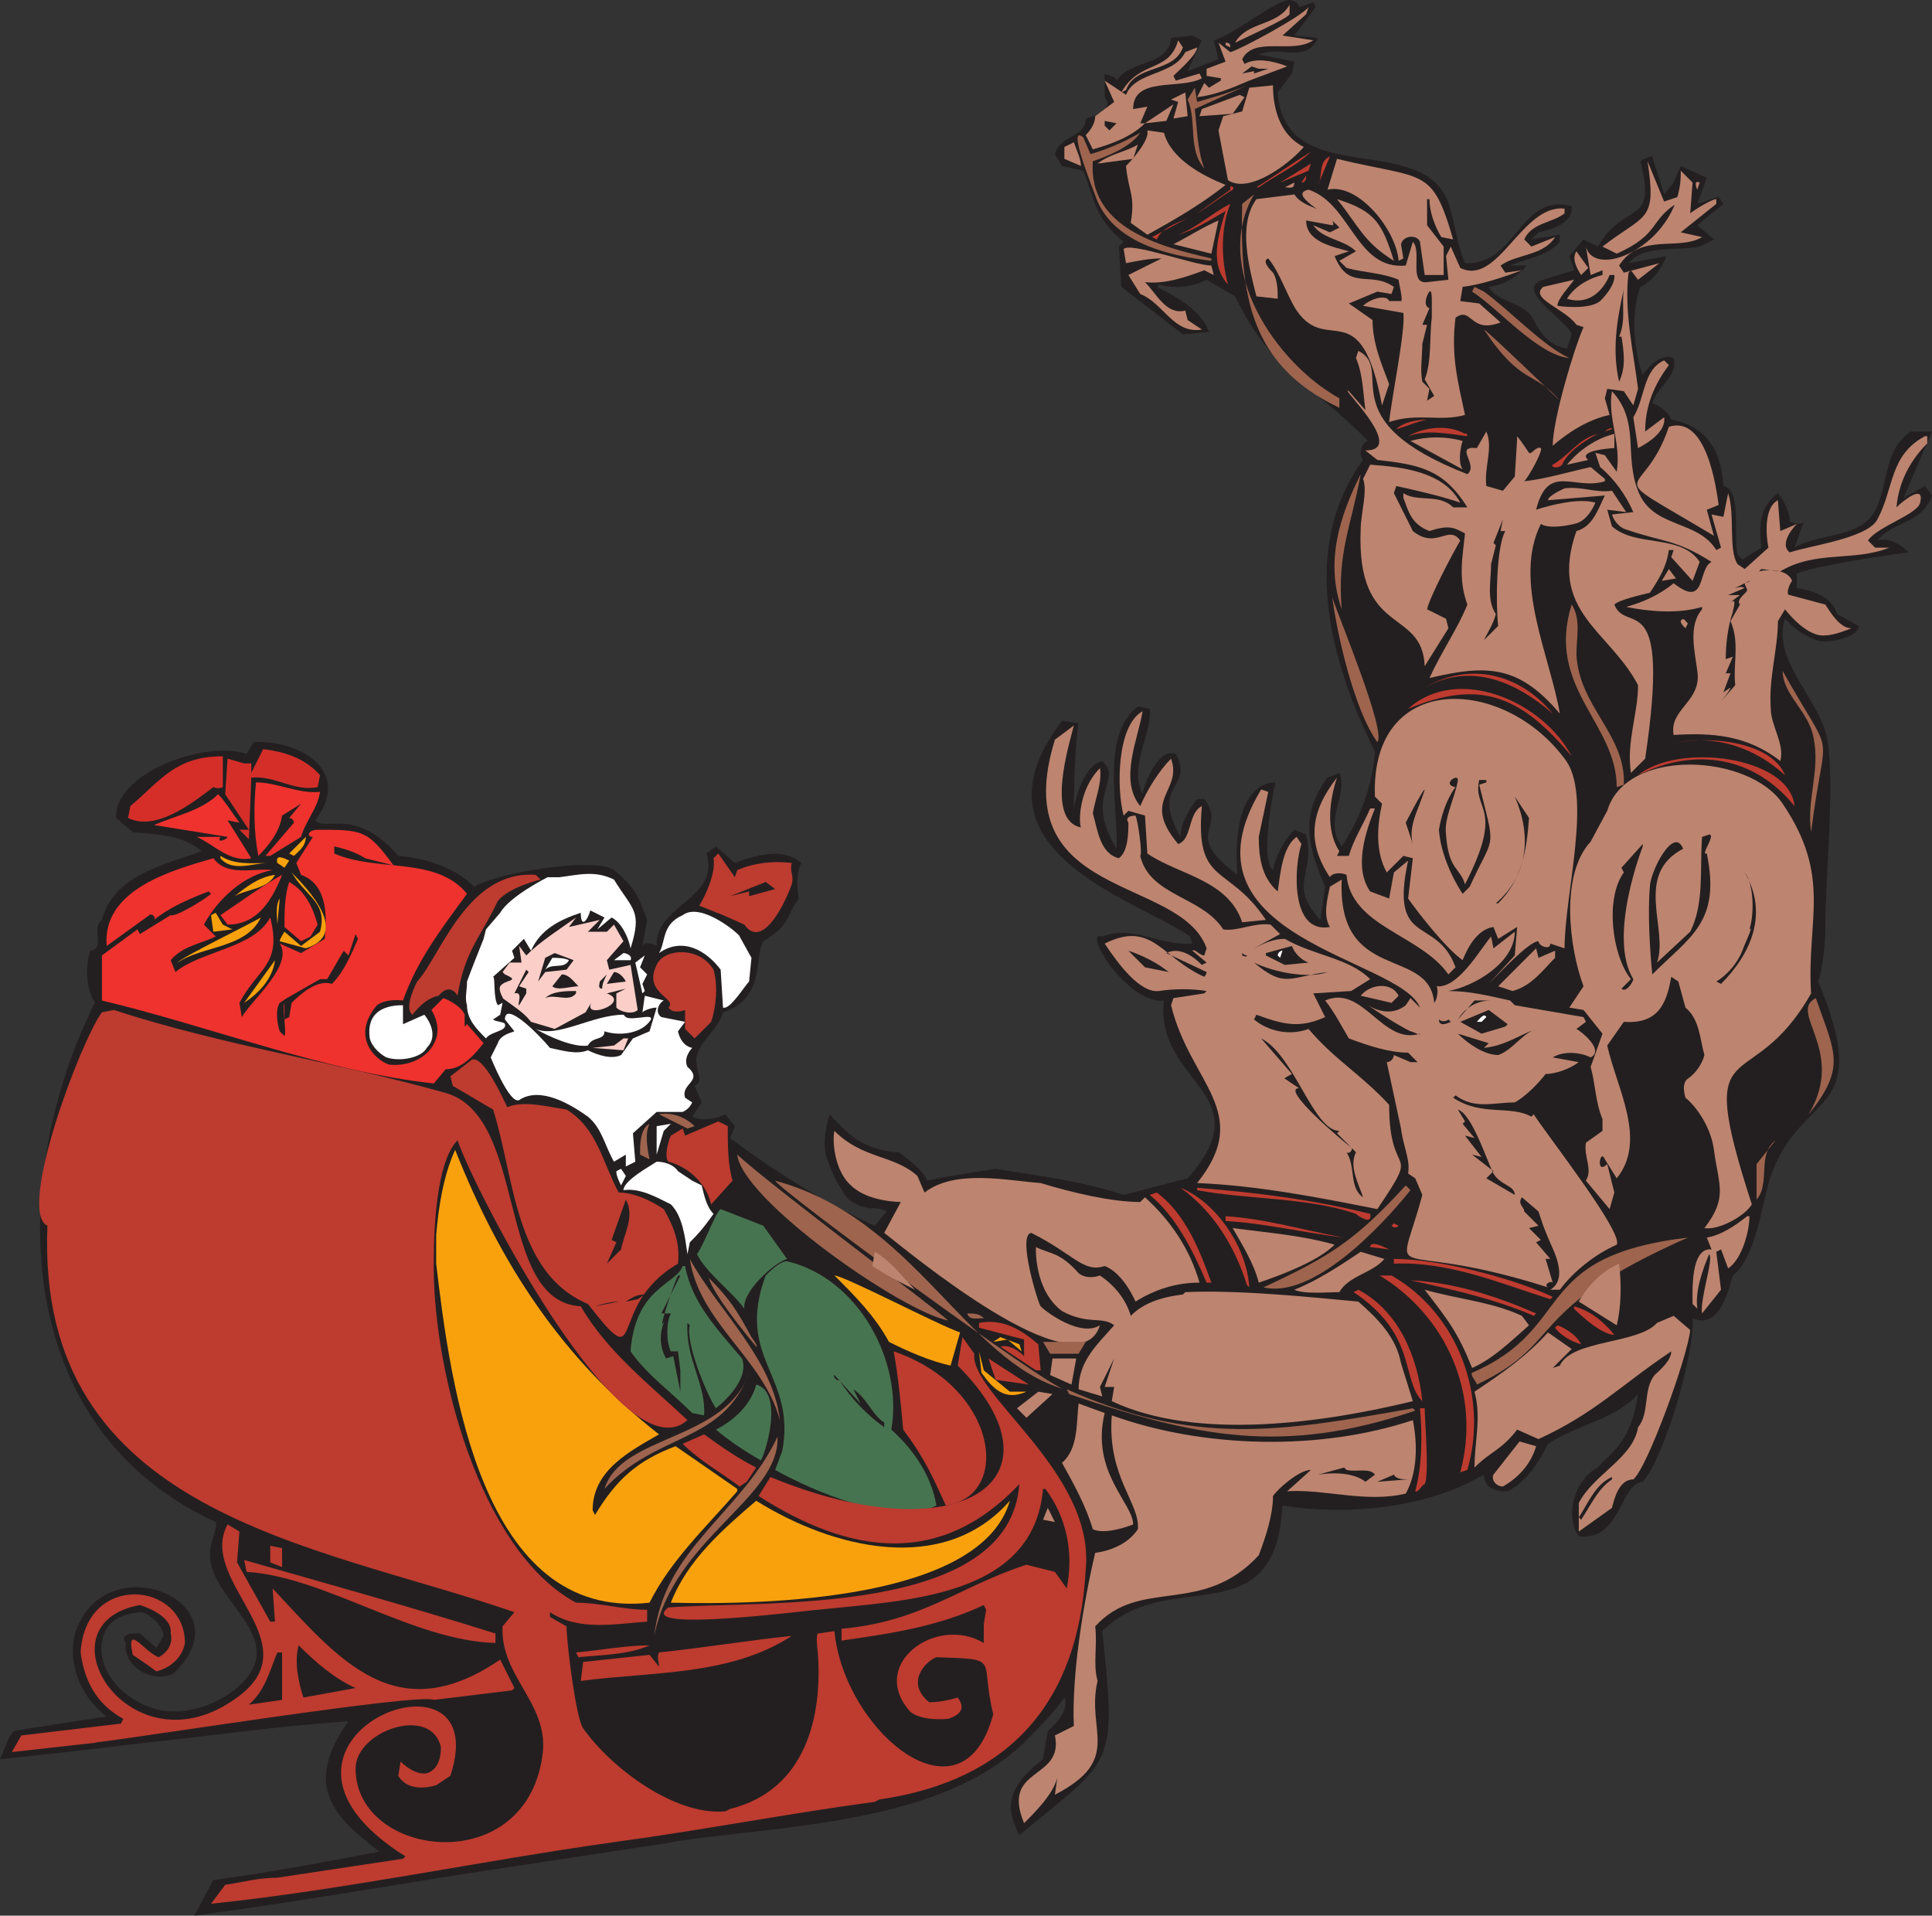 <svg xmlns="http://www.w3.org/2000/svg" width="611.25" height="606"><rect width="100%" height="100%" fill="#333333" stroke="none"/><path fill="#231f20" fill-rule="evenodd" d="M487.5 159c-.75.75 1.5.75 1.5.75 2.25-.75 4.5-2.25 3.75-4.5L487.5 159"/><path fill="#231f20" fill-rule="evenodd" d="m411 2.25 4.5-1.5.75 1.5-6.75 9 7.5.75c-3.75 8.25-12 2.25-18.75 5.25l11.25 2.25-.75 3.75-4.5 6C406.5 61.5 453 39.75 459 66.75c1.5 5.25 2.25 11.25 4.5 16.5 16.5.75 17.25-22.5 33.75-18 .75 5.25-6.75 7.5-10.5 8.25l-2.25 2.25 9-1.5v2.25c-3.75 4.5-10.5 5.25-15.75 7.5H483s-4.5 6-12 6.75c3 5.25 11.25 4.5 14.25 10.5 2.25 4.5 5.25 8.25 10.5 9l1.5-4.5c-1.5-4.5-18.75-14.25-9-17.25l9.75-3-1.5-4.5 4.5-5.25 4.5 2.25c9-15 18.75-6 13.5-27 2.25-1.5 3.75-1.5 3.75-1.5l3.75 12 3-3.75 2.25-5.25 8.25 3.75-3 8.25 6.75-2.25 1.5 2.25-8.25 6.75 5.25 4.5-4.5 2.25c-7.5 1.5-17.25-.75-22.5 5.25l12-2.25c-1.5 3.75-4.5 8.25-8.25 9.75-3 7.5-2.25 20.25.75 27.75 2.25-3 6-6.75 9.75-5.25 1.5 6-5.25 9-6.75 14.25 2.25.75 5.25 3 6 5.25 9 1.5 15.75 7.5 16.5 21 6 1.5 3 15 4.5 21.75l1.5 1.5 6-3.75c-.75-6.75-.75-12.75 5.25-17.25 0 0 3.75 4.5 3.75 9 3.75 1.5 4.5 0 4.5 0l-3 8.25c7.5-4.5 19.5-3 24.75-10.5 5.25-8.25 3-20.25 12-26.25h6.75l-9 21 6.75-3.75 2.25 3c-3 9-12.75 8.25-17.25 14.25 5.25-1.5 9.75 3.75 9.75 3.75s-28.5 3.75-35.25 6.75v4.5c5.25.75 11.25 3 12.75 8.25L588 198c.75 3-9 6-13.5 4.5-6-2.25-9.75-6.75-9.75-6.75-4.5 13.5 12 26.25 13.5 39 2.25 14.25-.75 42.75-.75 58.5 0 5.25-.75 12.75-2.25 17.25 18 43.5-5.25 33.75-15 61.5-3 9-4.5 25.5-12 31.5-1.5 5.25-4.5 17.25-12.75 13.5.75 11.25-9 44.25-15.75 51.75-7.5.75-6.75 18.75-20.25 17.25-4.5-6-1.5-18 6-21.75 3.75-4.5 10.5-7.5 12.75-23.25-7.5 8.25-19.5 9.75-28.5 15.75-3 6-6.75 12-12.75 15 0 0-7.5.75-7.5-5.25-28.5 16.5-63.75 9.75-63.75 9.75-2.25 42-36 18.75-57 39.75 4.5 43.5 3.75 39.75-26.25 64.5-3.75-7.5-5.25-14.25 7.5-24l1.5-9c3-2.25 6.75-6.75 5.25-10.5-3.75 5.25-8.25 9.75-12.75 14.25-27 26.25-78.75 26.25-111.75 31.5h.75l-69 10.5c-27.75 4.5-54.75 9-82.5 12.75l6-11.25 5.25-.75c15.75-2.25 31.5-5.25 47.25-8.25-13.5-10.5-24.75-20.25-9.75-41.25C88.5 546 67.5 549 46.5 551.25c0 0-30.75 3.75-46.5 5.25 1.5-3 2.25-6.75 4.5-9l29.25-4.5C25.5 537 21 525.75 24 516c9.75-27.75 54.75-9 30.75 13.5-6.75 3-15.75-2.25-15-9.75-2.25-3.75 4.5-3 4.5-3l5.25 4.5 2.25-3.75C51 512.25 45 510 45 510s-8.25 0-11.25 5.25c-5.25 9 2.25 21.75 15.75 25.5 9 2.25 20.25-1.5 27-8.25 15.75-15.75-13.5-27.75-9.75-43.5 0-.75 2.25-6.75 1.5-7.5C3 451.5 2.25 372.75 30 317.25c-3-5.25-3-11.25-1.5-16.5 5.25-.75 0-6.75 3.75-9.75 3.75-14.25 19.5-17.25 31.5-21.75-6-5.25-14.25-5.25-21.75-6l-5.25-4.5C36 244.5 65.25 234 78 238.5l2.25-3.75c14.25-.75 31.5 9 19.5 24.75 3 3.75 12.75-4.5 26.25 11.25 9 .75 18 3.75 24 9.75 9.75-5.25 30.75-6.75 30.75-6.75s10.5-.75 13.5 1.5c8.25 6.75 8.25 10.5 10.5 15.75l-1.5 8.25c.75-1.5 3-.75 4.5 0-.75-12.75 20.25-15 15.75-29.25l3-2.25 6 5.25c6-2.25 15-5.25 21 0-1.5 3-1.5 7.5-.75 11.25-3.75 4.5-2.25 8.25-11.25 13.5-3 5.25.75 18-12.75 22.5-1.5 6-9.75 10.5-8.25 16.5 0 3 2.25 5.25-.75 6.75l2.25 5.25-3 4.5c3 1.5 7.5.75 10.5-.75l3 3.75L231 360c12.75 9.75 30.75 21 45.75 27.75l3.75-4.5c-3.75-2.25-5.25.75-12-3.75-3-3.75-5.25-8.25-6.75-12.75-2.25-5.25.75-14.25.75-14.25s5.25 6 9 8.25c6 3.75 12.75 3.75 12.75 3.75 2.25 1.5 8.25 6 9 9C300 372 315 369.75 315 369.75c13.5 2.25 27 3.75 40.5 8.25l20.25-5.25c24-27-10.5-30-7.5-56.25C357 318 342 294 348.75 296.25c9.75-3.75 18 3 28.5 2.25l-.75-2.25c-17.25-12-72-27-40.5-68.25l5.25.75c-1.5 9-1.5 27-1.5 27s2.25-13.5 9-15c6.75 6-6 10.5 4.5 27.75.75-12.75-5.25-36 6.75-45l3.75.75c.75 8.25-6.75 18-2.25 27 0-1.5 4.5-15 10.5-12.75 6 11.25-8.25 9 1.5 26.25 0-3.75 2.25-8.25 5.25-12H381c7.5 9.75-7.5 10.5 10.5 24-2.25-30.75 12-29.25 12-29.25s-5.25 24-.75 27.75c.75-3.75 3-9 6.75-12.75l3.75 1.5c3 12.75-6 15.75 4.5 27l1.5-10.5C414 268.5 411 258 420 246l3.75-1.5c3 6.75-5.25 15 .75 23.25 6-9 9.75-19.5 10.5-30-14.25-28.5-24-64.5-3.75-92.25-1.5-1.5-.75-5.25 1.5-6-17.25-18-30-21-42-45.75l-9-5.25c-4.5 2.25-9.75 3-15 1.5l-.75.75c6 3 14.25 7.5 16.5 14.25l-8.25.75-19.5-15L354 78l1.5-1.5c-9-7.5-9-12.75-12.75-22.5L336 52.5l-2.25-3.75c1.5-6 9.75-5.25 9.75-11.25 3-.75 9-3 6-6.75v-7.5c.75.75 3.75.75 3.75 2.25 4.5-6.75 16.5-4.5 17.25-13.5l6.75-.75 3 1.5-4.5 9.75 9.75-3.75-1.5-6C390 11.25 403.5 0 408 0c.75 0 3 .75 3 2.25"/><path fill="#231f20" fill-rule="evenodd" d="M360.75 32.25h3.75l5.25-3.75c-3 0-6 2.25-9 3.75M381 39c-1.5 5.25.75 12 4.5 15.75-1.5-5.25-2.25-11.25-2.25-17.25L381 39m-11.25 1.5c1.5 3.75 3.75 9 7.5 10.5l-1.5-12-6 1.5m-22.5 14.25c1.5 4.5 4.5 11.25 9 14.25 0-3.75 0-9-.75-13.5l-8.25-.75m58.5 42H399c3.75 12 13.5 20.25 23.25 26.25l3.75-1.5 3.75 3.75c-.75-5.25-4.5-11.25-2.25-15.75l-9.75-3.75c-5.25.75-9.75-5.25-12-9m30 5.25c0 6 1.5 10.5 4.5 15l.75-13.5v-2.25l-5.25.75m30 .75h-3c0 5.25 0 10.5-.75 15.75 3 4.5 5.25 11.25 4.5 17.25 1.5-1.5 5.25-.75 6 .75 0 5.25.75 12 3 16.5l.75-.75c2.25-5.25-.75-12.75 3.75-18h3l1.5 6.75c3-.75 6.75-9 6.75-12-1.5-3-20.25-19.5-25.5-26.25m18.75 7.5c-1.5-3-6-9-9.75-5.25l7.5 10.5c3.75.75 9.75 2.25 12 6l.75-5.25-10.5-6m3.75 57.75v15c-.75 2.25-1.5 5.25-.75 7.5 0 3 1.5 6.75 2.25 9.75C493.5 213.75 504 246 502.5 259.5c18.75-18.75-16.5-39-7.5-72-2.25-5.25-1.5-11.25-.75-17.25l-6-2.25m-60.75 2.25c-3.75 17.25 2.25 42.75 12 57.75 3.75-4.5 6.75-9 9.75-14.25l-2.25-9c-16.5-15-13.5-15.75-19.5-34.5m32.25 12-5.25 10.5 2.25.75 5.25-2.25-2.25-9m63.75 15 4.5 12c-4.5 9.75-6.75 18-5.25 27.75l3.75-3.75c-.75-9.75 10.5-10.5 7.5-31.5l-4.5-5.25-6 .75"/><path fill="#231f20" fill-rule="evenodd" d="M501 199.5c0 12.75 4.5 24.75 12 34.5 6-22.5 3-16.5-12-34.5m62.25 19.5-1.5 3.75c2.25 6 4.5 14.25 4.5 21 2.25 2.25 3.75 6.75 4.5 10.5 2.25-12 3.75-27-7.5-35.25m-129 48-.75 8.25 3.75 6zm-69.75 6.75c2.25 6 18.75 12.75 24.75 17.25l1.5-.75C384 282 373.5 277.5 364.5 273.75m63 15c0 9.75 20.25 16.5 28.5 21V309c-8.25-8.25-18.75-13.5-28.5-20.25m67.5 13.5c-2.25 6-9 9.75-15 12.75l14.25 3 4.5-7.5-3.75-8.25M529.5 318c-2.25 8.25-12.75 4.5-17.25 10.5 0 16.5 14.25 32.25.75 47.25-1.5 4.5-.75 12 1.5 15.75l18.75-2.25c9-7.5 12.75-33.75-1.5-39l-1.5-9.75 6-4.5c.75-6.75-2.25-12.75-6.75-18m41.25 5.25c-16.5 15-28.5 15.75-16.5 41.25 17.25-14.25 25.5-18 16.5-41.25m-150 0-4.5 2.25c6 6.75 15.75 9.75 20.25 17.25l-.75-9-8.25-.75-6.75-9.75m79.5 16.5-10.5 3-3.75 6.75c6 5.25 9 12.75 13.5 18.75l1.5-9c6.75-3 .75-12 .75-17.25l-1.5-2.25m-265.5 34.5-3.75 6c7.5 3 10.5 3.75 12 6 2.25.75 3 3 7.5 9.75l8.25 2.25c-8.25-8.25-15.75-16.5-24-24M256.5 384c5.25 5.25 11.25 9 17.25 13.5l.75-2.25c-4.5-5.25-12-8.25-18-11.25M516 399.75c.75 6.75 0 13.5-1.5 20.25 6.75-.75 12-8.25 19.5-4.5-3-6.75-2.25-15.75 2.25-21.75-6 3-13.5 3.75-20.25 6m-187.5 48c.75 4.5 3 9 6 12 3.75-4.5 3-11.25 3.75-16.5l-9.75 4.5m1.5 36-4.5 9 10.5 3.75-1.5-11.25-4.5-1.5m-252.75 3-.75 3.75 6 1.5v-3l-5.25-2.25m14.25 6-.75.75C103.5 501 141 510 156 513.75l2.25-3c-23.25-5.25-45-10.5-66.75-18m-9 8.25c0 .75 0 2.25 1.5 3 0-.75-.75-3-1.5-3m243 .75-6.75 7.5c-2.25 9.75-.75 18.75 1.5 28.5 5.25-3.75 7.5-10.5 9.75-15.75l-4.5-.75-6-6 1.5-6 5.25-2.25 3 6 3-1.5-.75-6.75-6-3m-231.75 3c7.5 20.25 45.75 38.25 61.5 18-20.25-5.25-41.25-11.25-61.5-18m214.5 7.5c-12.75 3.75-27 7.5-41.25 10.5C275.25 567 316.5 558 311.25 537l-2.25-6.75-8.25-6-8.25 4.5 2.25 6 5.25-2.25 4.5 3.75-3 6.75c-24 5.25-19.5-32.25 7.5-24.75l-.75-6M168 517.5h3.75c0-3-3-.75-3.75 0m88.5 6c-24 6-48 7.5-72.75 11.25C186 585 275.25 576 256.5 523.5m-150 9.75-9-6 .75 7.5 8.25-.75v-.75m-19.5-1.5c-1.5.75-3.75 3-3 4.5l3-.75v-3.75m76.5 6c-6.75 0-14.25 1.5-21.75 2.25 14.25 14.25 0 38.25-18 23.25L123 561l3-6 9 3 2.25-2.25-.75-5.25c-7.5-6-11.25-5.25-18.75.75L115.5 558c1.5 39.75 64.5 17.25 54-8.25-.75-1.5-4.5-12-6-12M272.25 555l1.5 6.75L282 561c-3.75-1.5-6.75-3.75-9.75-6m-10.5.75c-2.25 3.75-5.25 7.5-8.25 10.5l9-1.5-.75-9"/><path fill="#231f20" fill-rule="evenodd" d="M185.25 559.5c.75 5.25 0 11.25 1.5 16.5l17.25-2.25c-6.75-4.5-12.75-9-18.75-14.25M174 572.25l-5.25 6.75 6-.75zM529.5 67.5c-1.5 3-4.5 5.25-7.5 5.25 2.25-1.5 4.5-4.5 7.5-5.25m-41.25 78c-1.5 1.5-3 3-3 4.5l3.75-1.5-.75-3"/><path fill="#bd846f" fill-rule="evenodd" d="M408 4.5c-.75 1.5-15.75 8.25-17.25 9 3.75-6.75 13.5-5.25 17.25-12v3"/><path fill="#9e644e" fill-rule="evenodd" d="m378 27.75-2.25 3.75c3 6.75 0 15.75 5.25 21.75-2.25-6-2.25-12.75-3-18.75l16.5-7.5c-5.25 2.25-10.5 3.75-15.75 5.25l-.75-4.5"/><path fill="#bd846f" fill-rule="evenodd" d="m390 36 3.75-5.25-1.5-.75-12 4.5-.75 2.25L390 36m15.75-24.75 7.5-6.75.75-2.25c-2.25 3-21.75 13.5-24.75 14.25l-3.75-3 2.25 6-6 2.25V24l4.5.75v.75l-3.75 2.25-1.5-1.5-2.25 4.5c6-.75 11.25-3 16.5-5.25l12-4.5c-3.75-1.5-9.75-3-13.5-.75l-.75-1.5c3.75-7.5 15.75-1.5 22.5-6l-9.75-1.5M374.25 15c-3 8.25-15 5.25-18 13.5l-1.5.75c6-10.5 15-6 18-16.5l1.5 2.25"/><path fill="#bd846f" fill-rule="evenodd" d="M378.75 15c0 2.25-6 7.5-7.5 9l.75 1.5 7.5-2.25.75 1.5C373.5 28.5 358.5 24 358.5 34.5l4.5-.75-2.25 5.25h1.5l9-6-2.25 5.25-6.75.75c-4.5 4.5-11.25 6.75-16.5 8.25l-2.25-4.5c1.5-1.5 3-3.75 3-6l6-4.5-3-6.75 6.75 4.5c3-7.5 15-6 18.75-13.5l3.75-1.5m10.5 0-1.5-.75v-.75c.75 0 1.5 0 1.5 1.5"/><path fill="#231f20" fill-rule="evenodd" d="M398.25 21.75h3l-4.5 1.5v-.75l-3.75.75 3-2.25 2.25.75"/><path fill="#bd846f" fill-rule="evenodd" d="M402.75 27c0 7.5 2.25 15.75 9.75 19.5-4.5 5.25-17.25 15-24 10.5l-3-15.75 1.5-4.5 6-1.5 2.25-7.5 7.5-.75M375 29.25l.75 7.5-4.5.75 1.5-5.25-2.25-.75 4.5-2.25"/><path fill="#231f20" fill-rule="evenodd" d="M353.25 39 351 41.25l-1.5-1.5v-1.5l3.75.75"/><path fill="#bd846f" fill-rule="evenodd" d="M368.25 42c2.25 8.25 12 13.5 19.5 16.5-7.5 6-16.5 11.25-24.75 15.75l-5.25-3.75c1.5-9-.75-9.75-1.5-18 2.25-2.25 7.5-8.25 6.75-11.25l5.25.75"/><path fill="#9e644e" fill-rule="evenodd" d="M345.75 51c4.5-1.5 12-4.5 15-9-5.25 3-10.5 5.25-15.75 6.75l-2.25-5.25c-5.25-4.5 2.25 14.25 4.5 20.25 6 13.5 23.25 17.25 36 18.75v-.75c-16.5-3.75-39-9.75-37.5-30.75"/><path fill="#bd846f" fill-rule="evenodd" d="m339.75 45-3 1.5v3.75L342 52.5c0-2.25-1.5-5.25-2.25-7.5m18.75 5.25-11.25 1.5c3.75-3 9-3.75 12.75-6l-1.5 4.5"/><path fill="#be3b2f" fill-rule="evenodd" d="M414.75 48c-4.5 4.5-11.25 7.5-16.5 11.25h-.75c6-3.75 11.25-7.5 17.25-11.25m6 1.5-3.75 9c1.5-2.25 0-7.5 3.75-9"/><path fill="#bd846f" fill-rule="evenodd" d="M459.75 75.75 456 75c-2.25-3.75-3.75-8.25-3.75-12h-.75v8.25l5.25 6.75v9h-6l-1.5-10.5c-.75-2.25-5.25-2.25-6 .75l.75 4.5-1.5.75c-.75-9.75-12.75-24.75-22.5-22.5l3-9.75c27.75 6.75 30 2.25 36.75 25.5m66.75-12 4.5-1.5-.75 2.25C522 69.75 525 74.25 511.5 80.25L507 78c13.5-10.5 17.25-7.5 14.25-27l5.25 12.75"/><path fill="#be3b2f" fill-rule="evenodd" d="m414 54-9 3.75 9.75-6zm0 0"/><path fill="#bd846f" fill-rule="evenodd" d="m535.5 57.75-.75 9.75c.75-.75 6.75-4.5 8.25-4.5v1.5l-11.25 9 6.75 1.5c-7.5 4.5-19.5-1.5-26.25 9l1.5 2.25 11.25-3-6.75 5.25-2.25-3-.75.75c-1.5 12 1.5 24.75 3 36.75l-1.5 5.25-3-4.5-5.25-.75-.75 3 1.5 5.25c-6.75 1.5-12.75 5.25-18 9.75 0-8.25 6.75-30.75 9.75-37.5l-2.25-.75c-3.75-5.25-15-8.25-10.5-12L498 88.5c-1.5 2.25-5.25 6-5.25 8.25 0 0 9.75 1.5 13.5-1.5 5.25-5.25 4.5-8.25 4.5-8.25h-1.5s-3.75 10.5-13.5 7.5C499.5 88.5 507 87 507 87v-1.5l-3.75 1.5-1.5-9c3 11.25 30.75-1.5 30-24l3.75 3.75"/><path fill="#be3b2f" fill-rule="evenodd" d="m411.75 57.75 1.5-2.25c0 .75 0 2.25-1.5 2.25"/><path fill="#bd846f" fill-rule="evenodd" d="m406.5 59.25 3-1.5c0 2.25-1.5 1.5-3 1.5m131.25-1.5L537 60c-.75-1.5-.75-3 .75-2.25"/><path fill="#be3b2f" fill-rule="evenodd" d="M390 60c-3.75 2.25-7.5 5.25-11.25 7.5l10.5-7.5v-.75c0-.75 1.5 0 .75.75"/><path fill="#bd846f" fill-rule="evenodd" d="m444.75 84 2.25-7.5c3 3-1.5 13.5 4.5 12.75l6.75-.75-.75-7.5 1.5-3 3 6.75c12 6 19.5-20.25 33-18.75v1.5c-3.75 3-10.5 3-12.75 8.25L484.5 78l7.5-3c-3.75 6-12 5.25-17.25 9l1.5 2.25 5.25-.75c-6 2.25-12.75 4.5-18.75 5.25l-.75 4.5 6 .75 6.75 6c-9.75 3.75-9-5.25-14.25-1.5-1.5 12 .75 20.25 3 30.75-7.5 2.25-15-.75-24 2.25.75-7.5 5.25-29.25 4.5-34.5l-12.75-2.25c2.25-2.25 7.5-3.75 8.25-1.5h3.75c.75 0-.75-6-.75-6.75-5.25-2.25-11.25-2.25-16.5-3.75l-2.25-2.25 5.25-3c-3.75-3.75-10.5-3.75-13.5-8.25l5.25 2.25 3-1.5c-3.75-4.5-16.5-10.5-9.75-12 13.5 4.5 15 25.5 30.75 24"/><path fill="#9e644e" fill-rule="evenodd" d="M396.75 61.5c-13.5 23.25 6.75 53.25 27 64.5v3c-28.5-13.5-31.5-36-30.75-64.5l3.75-3"/><path fill="#bd846f" fill-rule="evenodd" d="M409.5 61.5c3 4.5 9 3.75 12 8.25 0 0 .75 1.5 0 1.5l-8.25-1.5c0 6.75 8.25 8.25 13.5 9.75l-4.5 1.5c4.5 11.25 11.25 4.5 18.75 9.75l-.75 2.25-4.5-.75-9 3.75 7.5 5.25c0 7.5 3 14.25 5.25 20.25l-2.25 6.75c-6.75-36-17.25-15.75-27-30-3-4.5-5.25-12-9-16.5-2.25.75.75 3.75 1.5 4.5 1.5 2.25 1.5 6 1.5 8.25l-6.75-.75c-2.25-9-6-22.5 0-30.75l12-1.5m31.5 21c-9.75-6-11.25-11.25-18-19.5 12 3.75 14.25 7.5 18 19.5"/><path fill="#be3b2f" fill-rule="evenodd" d="M389.25 64.5c-3 7.5-3 17.25-.75 25.5-6-6.75-3-15.75-.75-23.25-5.25 3-9.75 6-15 7.5 6-2.25 10.5-6.75 16.5-9.75M366 75.75l-1.5-.75 11.25-6c-3 1.5-8.25 3-9.75 6.75"/><path fill="#bd846f" fill-rule="evenodd" d="m383.25 80.25-12-3c4.5-2.25 9-5.25 14.25-7.5l-2.25 10.5m0 3.75.75 3-3-1.5c-6 2.25-12.75 4.5-18.75 3.75C366 93 369 99.75 375 98.25l.75 3 4.5 3c-9 1.5-12-8.25-19.5-11.25L357 87l10.5-5.25c-3.75 0-7.5.75-11.25 1.5l-.75-4.5C357.75 76.5 378 84 383.25 84m119.25.75L500.25 87c-1.5-2.25-3-5.25-1.5-7.5l3.75 5.25"/><path fill="#9e644e" fill-rule="evenodd" d="M496.5 113.25c-9.75-.75-22.5-15.75-30.75-21l.75-1.5 3 1.5c8.25 6 18.75 17.25 27 21"/><path fill="#231f20" fill-rule="evenodd" d="M512.25 106.5h.75c.75 4.5 1.5 9.75-.75 14.25-2.25-9.75-.75-19.5 1.5-29.25-.75 5.25.75 9.75-1.5 15m-61.5 13.5 3 5.25-2.25 1.5.75-3.75-2.25-2.25c-.75-3.75 0-8.25 0-12l1.5-6H450l2.25-5.25c-2.25-.75-.75-4.5 0-5.25s.75 2.25.75 2.25v6c-.75 5.25 0 14.25-2.25 19.5"/><path fill="#9e644e" fill-rule="evenodd" d="M493.5 126.75c-8.25-9.75-12-4.5-24-22.5 1.5.75 24 22.5 24 22.5"/><path fill="#bd846f" fill-rule="evenodd" d="M464.25 150c3.75-3-4.5-9 3-8.25l3-5.25c2.25 5.25-.75 11.25 0 17.25l5.25 1.5 3.75-4.5.75-12c-.75-2.25 2.25 2.25 3.75 4.5.75.75 2.25-2.25 3.75-1.5.75.75-3.75 9-5.25 10.5 6.75-.75 14.25-3 21-4.5l4.5 3.75v.75c-9.75 3-18-6-21.75 9 4.5-1.5 13.5-3.75 18.75-2.25 0 0-2.25 6-6.75 6.75-3 .75-8.25 1.5-10.5 0-9 18 3 42 6 60-12.75-15-22.5-15.75-41.25-11.25 3.75-8.25 9-15.75 12-23.25-3-8.25-1.5-15-.75-22.5-3-1.5-4.5-3-11.25-.75-6-2.25-6.75-6.75-8.25-10.5V156c4.5 3 11.25 0 15.75 4.5h4.5c-7.5-12-15-13.5-28.5-15l-3.75-3c13.5 0-9-21-5.25-18.75l5.25 6c-.75-5.25-.75-11.25-3-16.5l.75-2.25c12 6-9.75 21.75 34.5 39M528 115.5c-4.5 6-7.5 12.75-7.5 21l6-4.5c.75 4.5-5.25 8.25-8.25 9.75l-1.5-9.75c3.75-6 3-15 9.75-18l1.5 1.5"/><path fill="#bd846f" fill-rule="evenodd" d="m543 174 1.5-.75-3-10.5 3.75.75 1.5-7.5c2.25 6.75 0 18 3 22.5L552 180l7.5-6.75c-.75-3.75-1.5-12.75 3-15l.75 9.75 5.25-2.25c-2.25 2.25-5.25 6.75-2.25 9 6.75-2.25 24.75-4.5 27.75-10.5 5.25-9.75 3.75-20.25 15-26.25h.75v2.25c-5.25 5.25-9 12-9.75 20.25 2.25-2.25 9-7.5 7.5-1.5-.75 3.75-13.5 7.5-16.5 12l2.25 2.25h4.5c-11.25 4.5-23.25.75-34.5 7.5l-6-.75-.75.75c3-.75 9-.75 10.5 3-.75.75-2.25 4.5-.75 4.5l11.25 3c1.5 2.25 4.5 7.5 8.25 7.5 0 0-5.25 2.25-8.25 2.25-6 .75-12.75-8.25-12.75-8.25l-2.25 3.75c0 9-3 18-2.25 27.75 0 5.25 4.5 11.25 3 16.5-10.5-8.25-21.75-9-33.75-8.25-1.5-8.25 9-10.5 7.5-20.25-.75-6-3-14.25 1.5-19.5V192c-7.5 2.25-16.5 1.5-24 0 5.25-1.5 10.5-3.75 15-7.5 10.5 8.25 7.5-4.5 12-6.75-12-7.5-15-6-27.75-10.5-3-1.5-3.75-4.5-3.75-4.5l6.75-.75c-2.25-5.25-6-10.5-10.5-14.25l-1.5-4.5 3 .75 3.75 5.25c1.5-9-3-17.25-1.5-25.5 9 9.75 3.75 20.25 8.25 31.5 4.5 12 18.75 9 24.75 18.75"/><path fill="#be3b2f" fill-rule="evenodd" d="M451.5 132.75c-3.75.75-6.75 2.25-9.75 3 2.25-2.25 6.75-3 9.75-3"/><path fill="#bd846f" fill-rule="evenodd" d="m543.75 159.75-3.75 1.5 2.25 8.25c-37.5-22.5-22.5-9.75-14.25-34.5 12-3.75 15 19.5 15.75 24.75"/><path fill="#be3b2f" fill-rule="evenodd" d="M463.5 137.25c.75-.75.75 1.5.75.75-6-.75-12.75-2.25-18.75 0 5.25-3 12.75-3.75 18-.75m44.25-.75c.75-.75 2.25-1.5 2.25-.75l-2.25.75m-10.5 2.25 3.75-2.25-3.75 2.25m-3 8.25c-1.5 1.5-3.75.75-3 0 5.25-3 8.25-8.25 14.25-9.75-4.5 2.25-9.75 6-11.25 9.75"/><path fill="#bd846f" fill-rule="evenodd" d="M510.75 141.75c-.75 0-12 .75-8.25 3.75l-6.75 1.5c3.75-4.5 9-8.25 15-9.75v4.5m-48-2.25c-.75 2.25-1.5 6.75 0 9l-16.5-9c5.25-1.5 11.25-1.5 16.5 0M462 159c-6.75-2.25-13.5-3.75-20.25-5.25L441 156l6 12c7.5 6 11.25-2.25 15 3-2.25 3.75-9.75 18-10.5 21.75l6 3 .75 3-7.5 12c-.75-18.75-21.75-9-20.25-43.5 0-4.5 2.25-12 .75-15.75l2.25-4.5c10.5.75 23.25 2.25 28.5 12"/><path fill="#9e644e" fill-rule="evenodd" d="M424.5 192.75c-5.25-15-.75-29.25 6-42.75-3 16.5-7.5 24.75-6 42.75"/><path fill="#bd846f" fill-rule="evenodd" d="m510 155.25 4.5 6.75-6-.75 1.5 5.25c7.5 6.75 21.75 2.25 27.75 11.25l-2.25 6-6.75-7.5.75-2.25H528c-.75 5.25-3 9-6 13.5-3 .75-9.75 2.25-11.25 3.75 3.75 9.75 18-6.75 9.75 48.75l-4.5 4.5c-1.5-9.75 2.25-18.75 2.25-27.75-9-17.25-28.5-23.25-19.5-48.75 5.25-1.5 6.75-6.75 9-11.25l-18 1.5c0-1.5 5.25-3.75 5.25-3.75 5.25-.75 9.75 1.5 15 .75"/><path fill="#231f20" fill-rule="evenodd" d="M476.25 168c-3 5.25-3 24-2.25 30l-4.5 4.5c1.5-3 3-5.25 3.75-8.25-3-4.5-1.5-10.5-1.5-15.75l1.5-6-.75-.75 3-7.5-.75 3.75h1.5"/><path fill="#bd846f" fill-rule="evenodd" d="m530.25 183-4.5.75L528 180Zm0 0"/><path fill="#231f20" fill-rule="evenodd" d="m550.5 191.25-3 5.25c3 6.75.75 13.5 1.5 20.25l-5.25 6c.75-.75 3.75-4.5 3.75-5.25l-2.25 1.5 2.25-6H546l2.25-5.25-2.25.75c0-5.25.75-10.5 2.25-15 0-.75 1.5-4.5-.75-3l3-2.25h-3.75L552 186c-1.5-.75-2.25 0-3 0l4.5-2.25c.75 0-1.5.75-1.5.75 0 .75.75 1.5.75 2.25s-3.75 3-2.25 4.5"/><path fill="#9e644e" fill-rule="evenodd" d="M435.75 234.75c-7.5-10.5-12.75-34.5-14.25-45.75 2.25 6.75 17.25 42.75 14.25 45.75m78 13.5-2.25.75c0-20.25-22.5-31.5-14.25-57.75 3 4.5 1.5 10.5 1.5 15.75.75 16.5 15.75 25.5 15 41.25"/><path fill="#bd846f" fill-rule="evenodd" d="m534 197.25-.75 1.5c-.75-.75-1.5-1.5-1.5-2.25.75-1.5 1.5 0 2.25.75"/><path fill="#9e644e" fill-rule="evenodd" d="M573 263.25c-1.5-10.5 3-19.5.75-30-1.5-8.25-9.75-13.5-9.75-21 17.25 30.75 13.5 15 9 51"/><path fill="#be3b2f" fill-rule="evenodd" d="M491.25 225.75c-11.25-9.75-25.5-16.5-40.5-8.25 14.25-8.25 30-4.5 40.5 8.25"/><path fill="#be3b2f" fill-rule="evenodd" d="M497.25 239.25c-15.75-18.75-28.5-24.75-51.75-15 15.75-14.25 42.75-2.25 51.75 15"/><path fill="#bd846f" fill-rule="evenodd" d="m495 300-4.5-1.5c0 2.25-3.75.75-3.75-.75-3 0-12.75 10.5-15.75 13.5l8.25-9 .75-9-6 3.75-1.5-3.75c-5.25.75-8.25 6.75-9.75 10.5-5.25-3.75-13.5-14.25-17.25-19.5l1.5-12.75-3-.75-5.25 5.25c-3.75-6.75-3-15-1.5-21.75L435 252c-1.5-39.75 40.5-38.25 60-12 9 11.25 0 42.75 0 60m-134.25-45c2.25-5.25 6-11.25 9.75-15 3.75 10.5-9.75 12.75 2.25 27 4.5-1.5 3-9.75 7.5-12-2.25 25.5 8.25 18 20.25 36l-7.5.75c-4.5-13.5-20.25-15-30-21.75l-.75-12-5.25-1.5-1.5 1.5c-2.25-8.25-2.25-28.5 6-33-1.5 9-7.5 21.75-.75 30"/><path fill="#bd846f" fill-rule="evenodd" d="M342 261.75c-.75-1.5-.75-12 6-18.75.75 4.5-1.5 9.75-2.25 14.25 1.5 5.25 2.25 12.75 8.25 14.25 3-2.25 3-8.25 3-11.25-1.5-2.25 2.25-2.25 2.25-2.25.75 1.5 2.25 12 1.5 12.75 3 12.75 19.5 12.75 26.25 23.25 4.5.75 9.75-2.25 15-1.5l3 3-8.25 4.5c3-1.5 6-3 9.75-3 9 5.25 20.25 6 27 12.75l-6 3.75-12 .75 3.75 7.5c-8.25 3.75-13.5 2.25-21.75-.75l-.75 1.5c4.5 3.75 11.25 5.25 17.25 3 8.25 9.75 16.5 14.25 25.5 24 0 24.75 10.5 12-3.75 33-18.75-3.75-38.25-7.5-57-8.25 18-22.5-2.25-31.5-8.25-56.25l.75-2.25 9.75-1.5.75-.75c-4.5-.75-10.5-.75-15 0-6 .75-12.75-8.25-17.25-15 15-7.5 18 4.5 31.5 10.5 0 0 .75-.75.75-1.5l-12.75-6c4.5-2.25 9 1.5 11.25 3.75l1.5-.75-4.5-3.75c.75-.75 2.25 1.5 3.75 1.5l.75-2.25c-8.25-23.25-63.75-15-48-66l6-4.5c-1.5 6-9 30 2.25 32.25"/><path fill="#be3b2f" fill-rule="evenodd" d="M564.75 245.25c-9.75-9-23.25-13.5-36.75-9.75 10.5-3 32.25-1.5 36.75 9.75"/><path fill="#d52e29" fill-rule="evenodd" d="m101.25 245.25-.75 3.75c-7.5 1.5-13.5-3.75-21-3l-.75 19.5-3-3h3l-7.5-11.25L72 240l5.25 1.5h2.25v3l3.75-7.5c6.75.75 13.5 3 18 8.25"/><path fill="#be3b2f" fill-rule="evenodd" d="M567.75 255c-12.75-15.75-31.5-18.75-49.5-9.75 12.75-10.5 48-6 49.5 9.75"/><path fill="#d52e29" fill-rule="evenodd" d="M70.5 239.25V249s-1.5.75-3 0c-6 4.5-18 14.25-27 9.75l.75-3.75c9.75-8.25 14.25-15.75 29.25-15.75"/><path fill="#bd846f" fill-rule="evenodd" d="M573 314.25c-19.5 34.5-37.5 9-18.75 66.75-2.25 3.75-10.5 8.25-15 7.5 7.5-9.75 4.5-13.5 3-24.75-.75-6-4.5-12.75-9-16.5 0 0-1.5-4.5.75-6s4.5-4.5 5.25-7.5c-1.5-5.25-1.5-11.25-6-15L531 310.5l-2.25-1.5c-1.5 9-4.5 15-15 14.25l-5.25 7.5c3 13.5 12.75 30 3 42l-3.75-6c-1.5-3.75-3 5.25.75 1.5l2.25 9-1.5 5.25-7.5-9c2.25-3.75-.75-7.5 0-12l5.25-3.75V354c-2.25-5.25-2.25-11.25-3.75-16.5L507 327l-6-7.5-4.5-.75L501 312c-4.5-12-7.5-35.25 2.25-45.75l5.25-9.75c6-20.25 45-18 55.5-2.25 15.75 23.25 7.5 36.75 9 60"/><path fill="#231f20" fill-rule="evenodd" d="M461.25 246.75c-.75 5.25-4.5 12-3.75 17.25.75 11.25 4.5 10.5 6 15.75 12.75-24.75 2.25-23.25 4.5-33h2.25v.75l-2.25.75.75 3c4.5 18 3.75 12.75-3.75 29.25l-2.25 2.25s-6.75-9.75-7.5-20.25c1.5-9 5.25-13.5 5.25-13.5-4.5-.75.75-4.5.75-2.25"/><path fill="#bd846f" fill-rule="evenodd" d="M423 246c-2.25 6.75-3.75 16.5.75 23.25l-.75 1.5h3.75c1.5-5.25 4.5-9.75 6.75-15h1.5c-3 7.5-6.75 18.75-1.5 26.25l6 2.25L441 276l4.5-3.75c-6 27.75 9 17.25 15 33.75l-2.25 2.25c-9-12.75-30.75-15-32.25-31.5-1.5-.75-4.5-.75-5.25.75-7.5-11.25-6-21 2.25-31.5"/><path fill="#ef322e" fill-rule="evenodd" d="M101.25 250.5c-.75 5.25-4.5 9-6 14.25l-9.75 6H84l9-10.5c0-.75-.75-1.5-1.5-1.5l3.75-4.5-6 3.75c-.75 5.25-4.5 9.75-7.5 12.75-1.5-7.5-1.5-15.75-.75-23.25 6.75 0 13.5 3.75 20.25 3"/><path fill="#231f20" fill-rule="evenodd" d="m447 267-2.25-6.75c.75-1.5 8.25-15.75 5.25-8.25-1.5 4.5-4.5 9.75-3 15"/><path fill="#bd846f" fill-rule="evenodd" d="m485.25 352.5-.75.75c-6.75-3.75-15.75 0-24.75-6l.75-.75c6 4.5 12 2.25 18.75 2.25 5.25-3 9.75-9 9.75-9 3 0 7.5-1.5 10.5-3.75l-8.25-1.5c3.75-2.25 9-1.5 12 0 4.5-2.25-3-8.25-4.5-9l3-2.25-.75-1.5-21.75-3.75-1.5-1.5c-6.75-1.5-12.75-3-19.5-3 8.25-1.5 21-9 21-18.75L472.5 300l-.75-3.75c-3.75 4.5-10.5 16.5-17.25 15.75.75 1.5 0 4.5-.75 5.25-1.5-18-30.75-6-29.25-39l-3.75 2.25c-.75 3.75-2.25 9 0 12.75-12.75 2.25-11.25-19.5-9-26.25l-1.5-2.25c-4.5 3-5.25 12-6 17.25-5.25-4.5-6-11.25-6-17.25l3-14.25-2.25-.75c-28.5 47.25 44.25 53.25 50.25 69l-3-3-1.5 2.25c-3.75 3-8.25 2.25-12 0 4.5 3 9 6 13.5 8.25.75 0 3 1.5 3 .75-12 3.75-18-15.75-30-10.5 3 3.75 5.25 8.25 7.5 12 6 2.25 12.75 4.5 18.75 4.5l3 3h-2.25l-5.25-2.25c0 .75-.75 2.25-2.25 2.25l4.5 21c.75 6 3 9.75 2.25 14.25l2.25 1.5L450 378c-8.25 30.75-12 12.75 39.75 29.25-1.5-.75.75-2.25 1.5-1.5l-2.25-7.5h1.5L486 393l1.5-.75-3.75-3.75 3-.75-4.5-4.5c0-1.5-2.25-2.25-.75-4.5l5.25 4.5 1.5 4.5 1.5 3.75c1.5 3.75 6.75 12.75.75 16.5h3c4.5-6 11.25-11.25 18-14.25 2.25-3.75-22.5-35.25-26.25-41.25"/><path fill="#be3b2f" fill-rule="evenodd" d="m490.5 411 .75-.75c-12.75-6-36-12-50.25-12v1.5c17.25-.75 33 6 49.5 11.25"/><path fill="#ef322e" fill-rule="evenodd" d="M75.75 260.25 72 259.5l7.5 12c-6.75 1.5-12-4.5-17.25-6.75h7.5c-1.5 2.25 2.25.75 2.25 0L48.75 261c6.75-3 15-4.5 20.25-9.75 2.25 2.25 4.5 6 6.75 9"/><path fill="#231f20" fill-rule="evenodd" d="M483.75 258.75c-.75 10.5-2.25 19.5-9.75 27h-.75c10.5-9 11.25-21.75 6-33.75l4.5 6.75"/><path fill="#ef322e" fill-rule="evenodd" d="m147.75 324-.75.75V321c-.75-2.25-4.5-4.5-6.75-5.25l-3.75 3.75s3 4.5 1.5 9c-2.25 6.75-9.75 9-15 8.25-4.5-1.5-12-9-3.75-18.75 3-2.25 8.25-1.5 8.25-1.5 4.5-12.75 12-22.5 20.25-33.75-9.75-12-28.5-6.75-42-12.75v-2.25c6.75 1.5 9.75 3.75 9.75 3.75l9 2.25c-8.25-11.25-9.75-11.25-24-11.25-3 0-3.75 2.25-1.5 2.25L93.75 273l1.5 3.75c8.25 3 8.25 12.75 7.5 20.25l-7.5 4.5-6.75-3c4.5 6.75-9 18-12 23.25l-.75-4.5c6-11.25 13.5-12 9.75-27-5.25 9.75-21.75 10.5-30 17.25l-1.5-3.75c3.75-4.5 9.75-5.25 14.25-7.5l-3.75-3.75c4.5-8.25 12.75-15.75 21.75-17.25-6-.75-14.25 2.25-18.75-3.75-12.75 3.75-35.25 9.75-33.75 27.75l13.5-9.75c.75-.75 2.25.75 1.5 1.5 4.5-3.75 11.25-6.75 17.25-9l.75.75c-1.5 1.5-11.25 7.5-12.75 6.75l-9.75 6-.75-1.5-11.25 8.25v14.25c34.5 8.25 70.5 22.5 105 26.25l3.75-4.5c5.25 0 9-4.5 12-8.25l-5.25-6"/><path fill="#f9a10d" fill-rule="evenodd" d="m92.25 276 1.5 2.25c4.5 6 9.75 8.25 7.5 16.5l-6 4.5-5.25-4.5s-1.5 2.25-1.5 3l8.25 2.25c14.25-4.5.75-18.75-4.5-24"/><path fill="#231f20" fill-rule="evenodd" d="M540 270c4.5 21.75-5.25 26.25-17.25 38.25-.75-7.5-1.5-19.5-.75-27.75 0-4.5 7.5-19.5 10.5-12-15.75 8.25-4.5 25.5-8.25 36l10.5-9.75c4.5-9 3-19.5 3.75-30l2.25-.75c2.25 0-3 6.75-.75 6"/><path fill="#f9a10d" fill-rule="evenodd" d="M96.75 264.75c0 3-2.25 4.5-3.75 6l-1.5-.75 5.25-5.25"/><path fill="#231f20" fill-rule="evenodd" d="M519.75 267.75s-11.25 28.5-3 42c0 .75-2.25 4.5-3.75 3l3-3c-6-7.5-8.25-25.5-2.25-33.75l-.75-1.5 6.75-7.5v.75"/><path fill="#be3b2f" fill-rule="evenodd" d="m232.5 277.5.75-2.25c5.25-2.25 11.25-3 17.25-2.25-.75 3 .75 3.75 0 6.75-3 8.25-9.75 20.25-15 12.75l-6.75-3-7.5-3c2.25-3.75 5.25-10.5 4.5-15l1.5-1.5 5.25 7.5"/><path fill="#f9a10d" fill-rule="evenodd" d="M91.5 272.25 90 274.5l-2.25-1.5c-.75-3 2.25-1.5 3.75-.75m-6.75.75c-4.5 0-11.25 3-15-1.5v-.75c4.5 3 10.5 2.25 15 2.25"/><path fill="#231f20" fill-rule="evenodd" d="m544.5 311.25-1.5-.75c3.75-2.25 6.75-6 8.25-9.75.75-2.25 3.75-8.25 2.25-6.75 1.5-4.5 1.5-14.25-1.5-18 7.5 12.75 2.25 25.5-7.5 35.25"/><path fill="#fff" fill-rule="evenodd" d="M194.25 278.25c6 9.75 9 9.75 5.25 21.75-.75-3.75-3-8.25-6-9.75L189 294l2.25-3.75-4.5-2.25c-.75 3-3 6-3 .75C177 291 171 294 168 300.75l-2.25-3.75-3.75 3.75.75 2.25-6.75 6c.75 0 0 6.75 1.5 9l1.5-.75-.75 3.75-2.25 1.5c.75.75 3.75.75 3.75 1.5.75 2.25-4.5 2.25-6 4.5-3-3-6-6-6-10.5-.75-2.25 0-4.5 0-7.5.75-2.25 5.25-13.5 5.25-13.5l.75-3 4.5-5.25c3-5.25 15-11.25 15-11.25H177c6-.75 11.25-2.25 17.25.75"/><path fill="#f9a10d" fill-rule="evenodd" d="M74.25 283.5c3.75-3 7.5-6 12.75-6.75-2.25 4.5-9 4.5-12.75 6.75"/><path fill="#ef322e" fill-rule="evenodd" d="m72 292.5-2.25-3c6.75-4.5 12.75-9 19.5-12.75-3 7.5-7.5 15.75-17.25 15.75m28.5 0-2.25 3.75-3 1.5-5.25-4.5c0-4.5 0-9.75 1.5-14.25 5.25 3 7.5 8.25 9 13.5"/><path fill="#231f20" fill-rule="evenodd" d="M245.25 281.25 237 283.5V282l-6 1.5 11.25-4.5 3 2.25"/><path fill="#f9a10d" fill-rule="evenodd" d="M87.75 292.5c0-2.25-.75-6 .75-8.25l-.75 8.25"/><path fill="#fff" fill-rule="evenodd" d="m234 296.25 3.75 6.75-.75 7.5c-1.5 1.5-6 9-8.25 8.25l-.75-12c-4.5-6-12-10.5-19.5-5.25 2.25-3.75.75-9 7.5-12 6-4.5 18.75 6.75 18 6.75"/><path fill="#f9a10d" fill-rule="evenodd" d="m68.25 288.75 2.25 3.75 3 1.5-6 .75-.75-5.25 1.5-.75m-12 15.75c.75-1.5 24-12.75 26.25-14.25-4.5 9.75-18.75 9-26.25 14.25"/><path fill="#fccec8" fill-rule="evenodd" d="m168 323.25 7.5 2.25 9.75-5.25 2.25-3.75c-4.5 6.75 12.75.75 4.5-2.25l6-1.5-3 1.5v4.5c1.5 1.5 5.25 2.25 6.75.75l-2.25-14.25-6.75 1.5-.75-3 5.25-6-3-5.25-2.25 2.25h-6l3.75-3.75-9.75 2.25 2.25-3c-5.25 3.75-11.25 7.5-15.75 12l-2.25-3 .75 5.25h-3.75l-2.25 3 .75.75c5.25 2.25 0 1.5-1.5 3.75-.75 1.5 1.5 4.5.75 3.75 3 2.25 6.75 4.5 9 7.5"/><path fill="#231f20" fill-rule="evenodd" d="M113.25 297c-2.25 5.25-4.5 10.5-8.25 14.25-4.5-1.5-9.75 3-12.75 6l-.75 4.5-1.5.75v-5.25c-.75 2.25.75 9 0 10.5l-1.5-1.5c-.75-2.25-1.5-6.75 0-9l2.25-1.5 10.5-6h2.25l5.25-9 1.5 1.5 2.25-6.75.75 1.5M414 304.5l-7.5.75-6-3v-.75l8.25-2.25c.75 2.25 3 4.5 5.25 5.25"/><path fill="#bd846f" fill-rule="evenodd" d="m486 300 .75 3 5.25-2.25V303c-3.75 3.75-7.5 9-13.5 10.5L474 312l12-12"/><path fill="#fff" fill-rule="evenodd" d="M405.75 300.75 405 303l-.75-.75c0-.75.75-1.5 1.5-1.5"/><path fill="#231f20" fill-rule="evenodd" d="m369.75 307.5-7.5-1.5-5.25-5.25c4.5 1.5 9 3.75 12.75 6.75m-188.25-3.75-2.25 3-6.75.75-2.25 3 2.25-7.5 3-1.5 6 2.25m213-1.5c0 .75-1.5 0-1.5 0v-.75s.75.75 1.5.75"/><path fill="#fff" fill-rule="evenodd" d="M199.5 303.75h-5.25l3-2.25c.75 0 3 .75 2.25 2.25m3 2.25 2.25 2.25-1.5 3 .75 2.25-.75.75-2.25-9.75 3-2.25-1.5 3.75m-22.5-2.25c-1.5 3-5.25.75-7.5 3l2.25-3.75c1.5 0 3.75 0 5.25.75"/><path fill="#f9a10d" fill-rule="evenodd" d="m77.25 317.25 9.75-13.5c-.75 6-5.25 10.5-9.75 13.5"/><path fill="#231f20" fill-rule="evenodd" d="M420 307.5c-12 1.5-13.5 5.25-23.25-3 6 3 17.25 5.25 23.25 3m-222 3-6 .75 2.25-3.75c1.5 0 3 1.5 3.75 3m-30.75-3-3 4.5 2.25.75v1.5l-2.25 3.75c-.75 0 1.5-4.5-1.5-3.75l3.75-7.5.75.75M183 312c-2.25 0-6.75 1.5-8.25 0l3-3.75c2.25 0 3.75 2.25 5.25 3.75m9-3.75c-.75 1.5-1.5 3-1.5 4.5-1.5 0-.75-1.5-.75-2.25l2.25-2.25"/><path fill="#bd846f" fill-rule="evenodd" d="m442.5 315-2.25 2.25-9.75-2.25c3-3.75 9.75-4.5 12 0"/><path fill="#231f20" fill-rule="evenodd" d="M182.25 314.25c-2.25 3-6.75 0-9.75 1.5 2.25-2.25 6.75-2.25 9.75-2.25v.75"/><path fill="#9e644e" fill-rule="evenodd" d="M572.25 352.5c12-20.25-6.75-32.25 2.25-36.75 6 17.25 9.75 21.75-2.25 36.75"/><path fill="#231f20" fill-rule="evenodd" d="M471.75 316.5c-4.5 0-8.25 2.25-10.5 6l5.25-6h5.25"/><path fill="#fff" fill-rule="evenodd" d="M127.5 318v6l6.75-3s5.25 6 .75 10.5c-1.5 3-8.25 4.5-12.75 3-1.5-.75-4.5-3-5.25-6-1.5-10.5 8.25-10.5 10.5-10.5"/><path fill="#231f20" fill-rule="evenodd" d="m477 324-.75.75-7.5 2.25-6.75-3.75 9-3.75 6 4.5"/><path fill="#fff" fill-rule="evenodd" d="M198 321.75c2.25 1.5 11.25-2.25 6.75 2.25-3 3-9 3.75-13.5 2.25 0 3-3.75 1.5-5.25 4.5-4.5.75-12.75-3-16.5-5.25 6.75 3 18-4.5 27.75-4.5l.75.75m272.25 0-1.5 1.5h-1.5c.75-.75 2.25-3 3-1.5"/><path fill="#231f20" fill-rule="evenodd" d="M459 323.25c-1.5.75-3.75 1.5-3.75-.75.75.75 2.25.75 3 0l.75.75m27 2.25c-4.5 1.5-7.5 6.75-12 8.25-4.5 0-9.75-3.75-12.75-6.75l9.75 3-1.5 1.5c6.75-.75 10.5-3.75 16.5-6m-62.25 32.25-.75.75 6 6c-2.25 4.5.75 9.75 2.25 14.25-4.5-3-2.25-9.75-5.25-14.25.75.75 2.25-.75 1.5-1.5-3-2.25-22.5-18.75-16.5-18.75l-4.5-3c-.75 0 2.25-1.5 2.25-1.5L399 328.5c10.5 5.25 16.5 29.25 24.75 29.25"/><path fill="#fccec8" fill-rule="evenodd" d="m197.25 332.25 1.5-3.75h-1.5l-3 2.25-6.75.75 9.75.75"/><path fill="#fff" fill-rule="evenodd" d="M217.5 337.5c-1.5-3 1.5-6 1.5-6-3.75-.75-4.5-5.25-4.5-5.25l2.25-3-7.5-1.5c-2.25-1.5-.75-4.5.75-5.25l-6-1.5-.75 5.25c.75-.75 3-1.5 4.5-1.5l-2.25 7.5-5.25 2.25-3.75 5.25c-3 1.5-7.5 0-10.5-1.5-3.75 1.5-8.25 0-12-.75-3.75-4.5-14.25-15-14.25-9l3 3.75c-2.25.75-4.5 1.5-5.25 3.75l-2.25 4.5s6 15 9 13.5c6.75-4.5 16.5 1.5 21.75 5.25 4.5 3.75 5.25 9 8.25 14.25l3.75-2.25V369l3-1.5-.75-9 7.5-6.75H216c1.5-.75 2.25-1.5 3-3l-2.25-1.5c-1.5-4.5 6-5.25.75-9.75"/><path fill="#231f20" fill-rule="evenodd" d="M120.75 357h.75c-11.25 48-13.5 104.25 24.75 141.75l-1.5 1.5c-23.25-5.25-55.5-12.75-76.5-24.75C26.25 451.5 12 372 36 333c27.75 8.25 57.75 15 84.75 24"/><path fill="#be3b2f" fill-rule="evenodd" d="M120 358.5c-16.5 55.5-7.5 93 22.5 139.5-12-2.25-23.25-5.25-34.5-9.75l-.75.75-3-1.5c-9.75-6-24-7.5-34.5-12.75-28.5-15-42.75-61.5-44.25-90.75.75-.75 0-2.25 0-3v-2.25l.75-15V360c3-9 4.5-18 10.5-25.5 26.25 6.75 58.5 14.25 83.25 24"/><path fill="#231f20" fill-rule="evenodd" d="M138 346.5c-9.75 26.25-17.25 58.5-12 86.25l2.25 3c2.25 33 23.25 49.5 42 72.75l-1.5.75c-33-33.75-51-69.75-43.5-117.75.75-12 3.75-23.25 8.25-35.25l3.75-9.75h.75m334.5 24.75c2.25 3.75 6.75 3.75 6.75 6.75l-9-5.25 2.25-2.25-6.75-5.25 3 .75-5.25-6.75 3 .75-3.75-4.5.75-.75-2.25-3.75c4.5 1.5 9 15.75 11.25 20.25"/><path fill="#9e644e" fill-rule="evenodd" d="m219.75 356.25-2.25.75-9-4.5c3.75-.75 8.25.75 11.25 3.75"/><path fill="#fff" fill-rule="evenodd" d="m212.25 355.5-2.25 2.25-2.25 7.5v-9l4.5-.75"/><path fill="#be3b2f" fill-rule="evenodd" d="M230.25 356.25c0 6 0 12 1.5 17.25L225 381c-1.5-6.75-7.5-12-13.5-13.5-1.5-1.5 0-6.75.75-8.25L216 357l.75 2.25 10.5-4.5 3 1.5"/><path fill="#9e644e" fill-rule="evenodd" d="M205.5 355.5c-1.5 3-.75 7.5 0 11.25l-3-1.5c0-3 0-8.25 3-9.75"/><path fill="#bd846f" fill-rule="evenodd" d="m290.25 372 2.25 5.25c9.75-7.5 26.25-3.75 36.75-3 9.75 3 22.5 6 31.5 6l1.5-1.5c8.25 7.5 14.25 16.5 17.25 27-7.5 0-14.25 2.25-20.25 6 0 0-3.75-9-9.75-11.25-6.75 2.25-9.75-3.75-23.25-10.5-4.5.75 2.25 22.5 3 23.25 2.25 2.25 12.75 9.75 18.75 6-6.75 21.75-61.5-24-68.25-29.25l5.25-9.75s-10.5 0-15.75-5.25c-5.25-4.5-6-14.25-5.25-17.25 9 9 18.75 7.5 26.25 14.25"/><path fill="#9e644e" fill-rule="evenodd" d="M555.75 379.5v-11.25l6-7.5c-6 4.5-1.5 13.5-6 18.75"/><path fill="#f9a10d" fill-rule="evenodd" d="M208.5 453.75c-9 5.25-21 11.25-21 24l.75 1.5C195 468 201.75 462 213.75 457.5l19.5 13.5v.75c-9.75 11.25-21 21.75-27.75 35.25-53.25 6-63-69-67.5-107.25v-9c.75-9 2.25-18.75 6-27 14.25 36 33.75 66 64.5 90"/><path fill="#9e644e" fill-rule="evenodd" d="M300 417.75c-15-3-65.25-38.25-66.75-52.5 10.5 9.75 63.75 49.5 66.75 52.5"/><path fill="#fff" fill-rule="evenodd" d="m214.5 370.5 4.5 3 3 1.5c.75 3 1.5 6.75 3.75 9-3.75 5.25-5.25 6.75-7.5 9l-.75 3.75c-.75-5.25-1.5-12-5.25-15.75-4.5-2.25-9.75-5.25-15-4.5 0-3 8.25-7.5 10.5-9 2.25 0 5.25.75 6.75 3M198 372l-1.5 3c-.75-1.5-1.5-3-1.5-4.5l1.5-.75L198 372"/><path fill="#9e644e" fill-rule="evenodd" d="M336.75 439.5c-5.25-.75-89.25-62.25-91.5-66 44.25 12 60 57 91.5 66m109.5-63c-9 11.25-30.75 34.5-46.5 30.75 21-9.75 29.25-15 45-32.25l1.5 1.5"/><path fill="#be3b2f" fill-rule="evenodd" d="m395.25 407.25-.75-.75c-3.75-12-10.5-23.25-21-30.75 11.25 4.5 21 18.75 21.75 31.5M433.5 384c.75 3.75-3.75.75-4.5 0-15-5.25-34.5-4.5-50.25-7.5v-.75c18.75 1.5 36.75 3.75 54.75 8.25m-67.5-6.75c9 6.75 13.5 18 17.25 28.5h-1.5c-4.5-10.5-9.75-21-18-27.75l2.25-.75"/><path fill="#477450" fill-rule="evenodd" d="m241.5 387.75 7.5 10.5c-4.5 1.5-14.25 10.5-13.5 15.75-3.75-5.25-12-11.25-15-17.25 2.25-3 6-13.5 7.5-14.25l13.5 5.25"/><path fill="#be3b2f" fill-rule="evenodd" d="M425.25 391.5c-12.75-1.5-24.75-4.5-37.5-5.25v-1.5c12.75.75 24.75 4.5 37.5 6.75"/><path fill="#bd846f" fill-rule="evenodd" d="M553.5 384.75c0 4.5-2.25 13.5-6.75 16.5l-2.25-6-1.5.75 1.5 12-6 7.5c-.75-4.5 3.75-17.25 2.25-18.75-2.25 5.25-4.5 12-3.75 17.25l-1.5-1.5c0-3.75-.75-18 6-17.25l-1.5-3.75c4.5-.75 9-3.75 12.75-6.75h.75"/><path fill="#be3b2f" fill-rule="evenodd" d="M442.5 387.75c-.75.75-1.5.75-2.25 0l.75-.75 1.5.75"/><path fill="#bd846f" fill-rule="evenodd" d="M422.25 393.75c-5.25 5.25-17.25 9.75-24 12-1.5-6-5.25-12-8.25-17.25 11.25 1.5 21.75 2.25 32.25 5.25"/><path fill="#9e644e" fill-rule="evenodd" d="M534 391.5c-52.5 23.25-38.25 33-66.75 46.5 0-.75-2.25-3-1.5-3.75 33-14.25 18-36.75 68.25-42.75"/><path fill="#be3b2f" fill-rule="evenodd" d="m439.5 395.25-6-.75c0-2.25 4.5 0 6 .75"/><path fill="#bd846f" fill-rule="evenodd" d="M341.25 402.75s2.25 2.25 6.75.75c4.5 3 8.25 7.5 9.75 12.75 4.5-4.5 10.5-6 16.5-6.75l.75-.75c16.5-.75 39 1.5 54.75 3 6 5.25 12 11.25 13.5 19.5l3.75 12c-27.75 6.75-68.25 12.75-95.25 0l.75-4.5h-3l3-9-4.5 9 .75 3-7.5-2.25c0-9 6-14.25 11.25-20.25-3.75-3-8.25 0-16.5-4.5-9-6.75-8.25-20.25-8.25-20.25 4.5 2.25 7.5 1.5 13.5 8.25"/><path fill="#bd846f" fill-rule="evenodd" d="M438 398.25c-3.75 4.5-11.25 5.25-14.25 10.5-3 0-11.25.75-14.25-.75 7.5-3 14.25-7.5 21-12l7.5 2.25M289.5 408c-4.5-2.25-9-4.5-13.5-7.5l.75-4.5c5.25 3 9 8.25 12.75 12"/><path fill="#9e644e" fill-rule="evenodd" d="M246.75 449.25c-5.25-19.5-25.5-30.75-28.5-51 9 16.5 26.25 31.5 28.5 51"/><path fill="#477450" fill-rule="evenodd" d="M282 452.25c7.5 6.75 12.75 15 14.25 24-12.75 6.75-39-4.5-51-11.25l2.25-6c4.5-24-15-29.25-5.25-55.5 1.5-1.5 4.5-4.5 6.75-4.5 22.5 5.25 36.75 31.5 33 53.25"/><path fill="#bd846f" fill-rule="evenodd" d="m511.5 419.25-12-7.5c3-5.25 7.5-9.75 12.75-12 .75 6 .75 13.5-.75 19.5"/><path fill="#477450" fill-rule="evenodd" d="M216.75 400.5c2.25 12 10.5 20.25 18 29.25 2.25 6-4.5 12.75-8.25 15.75-3-4.5-9.75-21-8.25-26.25l-.75-.75c-.75 11.25 6 19.5 5.25 29.25L219 447c-6.75-6.75-14.25-12-19.5-19.5 1.5-20.25 14.25-21 16.5-27h.75"/><path fill="#be3b2f" fill-rule="evenodd" d="m464.25 465-2.25.75c6.75-24.75-4.5-49.5-25.5-62.25h3.75c21 12 30.75 38.25 24 61.5"/><path fill="#231f20" fill-rule="evenodd" d="m215.25 403.5-6 12h3c-1.5 3-1.5 9 0 12h2.25l.75 6v6.75L213 429l-2.25.75c-2.25-3.75-2.25-9 0-12.75-3.75 7.5 2.25-10.5 3.75-13.5h.75"/><path fill="#f9a10d" fill-rule="evenodd" d="m303.75 421.5-3 10.5c-6.75-1.5-13.5-4.5-19.5-7.5-4.5-8.25-10.5-14.25-17.25-21 3 0 33 15.75 39.75 18"/><path fill="#9e644e" fill-rule="evenodd" d="M239.25 426c-3.75-4.5-13.5-16.5-15-21.75 6.75 6.75 9 10.5 13.5 18.75 0 0 2.25 3 1.5 3"/><path fill="#be3b2f" fill-rule="evenodd" d="m486 415.5-.75.75c-12-5.25-25.5-8.25-39-11.25 14.25.75 27.75 5.25 39.75 10.5m-36 27.75c-6.75-6.75-1.5-21-21.75-34.5l1.5-.75c12.75 6.75 18.75 21 20.25 35.25"/><path fill="#bd846f" fill-rule="evenodd" d="m481.5 416.25 2.25 3c-6 5.25-11.25 10.5-18 13.5-4.5-11.25-7.5-15-15-24.75 10.5 3 21 3.75 30.75 8.25"/><path fill="#be3b2f" fill-rule="evenodd" d="M510.75 422.25C507 422.25 501 417 498 414v-.75c5.25 1.5 9 4.5 12.75 9"/><path fill="#9e644e" fill-rule="evenodd" d="M311.25 417c-2.25 0-4.5.75-5.25-1.5 2.25 0 3.75 0 5.25 1.5"/><path fill="#bd846f" fill-rule="evenodd" d="M534.75 420.75c-.75 8.25-13.5 43.5-18 47.25-4.5 0-6 6-6.75 9l-10.5 7.5v-9c4.5-9 17.25-14.25 18.75-24 3.75-4.5 1.5-12 5.25-16.5 1.5-1.5 5.25-4.5 5.25-7.5-15.75 10.5-24 19.5-42 27.75l-6.75-3c-5.25 6.75-8.25 6.75-13.5 12 0-8.25 2.25-15.75 0-24 9-6 16.5-11.25 23.25-18.75l7.5 5.25-6 6 2.25-.75c3.75-8.25 24.75-6.75 30.75-13.5l5.25-2.25 5.25 4.5"/><path fill="#be3b2f" fill-rule="evenodd" d="m328.5 425.25.75 8.25h-1.5L316.5 426c3-.75 6 1.5 7.5 3v-5.25L309.75 420v-1.5c7.5-1.5 13.5 2.25 18.75 6.75m171.75 0c-3-.75-6.75-3-8.25-5.25l.75-.75c2.25.75 6 3 7.5 6"/><path fill="#f9a10d" fill-rule="evenodd" d="m322.5 425.25.75 2.25-4.5-3.75-4.5.75 2.25-1.5 6 2.25"/><path fill="#9e644e" fill-rule="evenodd" d="m343.5 424.5-2.25 3.75h-9L330 424.5h13.5"/><path fill="#be3b2f" fill-rule="evenodd" d="M299.25 476.25c-4.5-9.75-6.75-15-13.5-24-.75-8.25-1.5-16.5-3-24.75 33 11.25 37.5 45.75 16.5 48.75"/><path fill="#f9a10d" fill-rule="evenodd" d="m311.25 433.5 8.25 6.75h5.25c-6.75 3-10.5-.75-14.25-6l-.75-6.75 1.5 6"/><path fill="#be3b2f" fill-rule="evenodd" d="m325.5 438-10.5-1.5-2.25-6.75zm0 0"/><path fill="#bd846f" fill-rule="evenodd" d="M340.5 429.75 339 438l-6.75-3 .75-5.25h7.5"/><path fill="#9e644e" fill-rule="evenodd" d="M191.25 471c5.25-17.25 38.25-15 45.75-36.75-8.25 22.5-29.25 18.75-45.75 36.75"/><path fill="#231f20" fill-rule="evenodd" d="m272.25 444-2.25-4.5c4.5 3 6 8.25 9.75 10.5v1.5c-5.25-3.75-10.5-9-14.25-15-.75.75-2.25-1.5-1.5-1.5l8.25 9"/><path fill="#477450" fill-rule="evenodd" d="M240.75 462c-5.25-3-9.75-6-14.25-9.75 6-3 11.25-8.25 12.75-14.25 8.25 2.25 3.75 19.5 1.5 24"/><path fill="#9e644e" fill-rule="evenodd" d="m447 445.5.75.75c-42 14.25-69.75 8.25-109.5-5.25l-.75-1.5c40.5 18 67.5 13.5 109.5 6"/><path fill="#bd846f" fill-rule="evenodd" d="m333 441-8.25 7.5-3-3 6.75-5.25 4.5.75m16.5 6c-4.5 18.75 9 28.5 9 35.25-3.75 1.5-9.75 3-12.75 1.5-2.25-7.5-6-14.25-9.75-21 5.25-4.5 4.5-12.75 5.25-18.75l8.25 3"/><path fill="#be3b2f" fill-rule="evenodd" d="M447.75 471.75c2.25-8.25 2.25-18 1.5-26.25h1.5c0 3.75 1.5 21 0 24-.75 0-2.25 3-3 2.25"/><path fill="#bd846f" fill-rule="evenodd" d="M447 449.25c1.5 7.5 1.5 16.5-2.25 23.25-12.75 3-25.5-1.5-37.5-.75l7.5-6.75c-3.75 0-10.5 6-12 8.25 0 6-2.25 12.75-4.5 18.75-18 19.5-37.5 6.75-51.75 22.5.75 6-.75 12 .75 17.25-3.75 15.75 8.25 24.75-13.5 36l.75-5.25c-1.5 5.25-6.75 10.5-10.5 14.25-7.5-18 12.75-13.5 9.75-27.75l6-3c-.75-15.75 3-39 6.75-54.75 5.25-.75 10.5-3 13.5-7.5.75-8.25-9.75-16.5-8.25-36 29.25 10.5 66 11.25 95.25 1.5"/><path fill="#be3b2f" fill-rule="evenodd" d="m239.25 464.25-3 4.5-2.25 1.5c-6-4.5-12.75-8.25-18-13.5l6.75-3c5.25 3.75 10.5 7.5 16.5 10.5"/><path fill="#9e644e" fill-rule="evenodd" d="M207 517.5c3-27.75 27.75-39 39-63 .75 19.5-33 32.25-39 63"/><path fill="#bd846f" fill-rule="evenodd" d="M486 457.5c-1.5 5.25-5.25 9.75-10.5 12.75-2.25 0-3.75-2.25-3-3.75l8.25-10.5 5.25 1.5"/><path fill="#231f20" fill-rule="evenodd" d="M426 465c3 .75 7.5-.75 9 1.5l-3 2.25c-3.75-3-10.5-3-15-2.25l8.25-2.25.75.75m19.5 3-9.75.75 5.25-2.25c.75 1.5 3 1.5 4.5 1.5m64.5 0c-4.5 3-6.75 8.25-9.75 12.75l-.75-.75c3-4.5 5.25-10.5 10.5-12.75v.75"/><path fill="#f9a10d" fill-rule="evenodd" d="M212.25 507c5.25-13.5 16.5-23.25 27-32.25 24 15 59.25 24 80.25 0-9 31.5-77.25 33-107.25 32.25"/><path fill="#bd846f" fill-rule="evenodd" d="m333.75 481.5-3.75-.75 1.5-3.75Zm0 0"/><path fill="#be3b2f" fill-rule="evenodd" d="m75.75 484.5-.75 9.75L85.5 513H87l-.75-10.5c21 22.5 39 45 72 22.5l4.5 9-.75.75-24.75 3c-4.5-2.25-93.75 12-107.25 13.5h.75l-27 3 3-5.25 31.5-3.75.75-1.5c-6.75-3.75-12-9.75-13.5-21 1.5-25.5 33-22.5 33-3 0 0-.75 6.75-9 9-3-2.25-7.5-5.25-7.5-5.25-2.25-10.5 3.75-.75 8.25.75 5.25-3 3.75-7.5 3.75-7.5.75-6-9.75-9-9.75-9-33 6-3 54 30.75 29.25 24-17.25-12.75-36.75-3-54.75l3.75 2.25"/><path fill="#be3b2f" fill-rule="evenodd" d="M89.25 489.75v6l-3.75-1.5V489l3.75.75m67.5 27v3c-26.25-.75-54-21-78.75-22.5l-.75-3.75c26.25 7.5 53.25 15 79.5 23.25"/><path fill="#231f20" fill-rule="evenodd" d="m333.75 504 1.5 6.75-6.75 4.5c-6.75 2.25 2.25-7.5-3.75-6.75l-3 3.75 1.5 5.25c2.25.75 8.25 2.25 10.5 1.5-1.5 5.25-9 21-14.25 23.25-3-16.5-8.25-27.75 3.75-42l10.5 3.75M174 516c.75 3.75 3.75 24 2.25 26.25-4.5-6.75-10.5-14.25-12-22.5l3-5.25L174 516"/><path fill="#be3b2f" fill-rule="evenodd" d="M250.5 517.5c-19.5 12.75-44.25 11.25-66.75 14.25l.75-6 21-2.25 3 3.75c0-1.5-.75-3 0-4.5 14.25-1.5 27.75-3.75 42-5.25m-78 2.25.75 4.5-6 .75-.75-5.25h6m33 .75c-6.75 3-15 3-22.5 3.75l-.75-1.5c8.25-.75 15.75-2.25 23.25-2.25"/><path fill="#231f20" fill-rule="evenodd" d="M112.5 534 96 537c-1.5-4.5-3-11.25-1.5-16.5 5.25 5.25 11.25 10.5 18 13.5m-23.25-11.25v15l-10.5 1.5c5.25-4.5 6.75-11.25 9-16.5h1.5"/><path fill="#be3b2f" fill-rule="evenodd" d="m174 532.5-1.5.75-3.75-6.75h4.5l.75 6m1.5 28.5c-1.5 8.25-6.75 15.75-14.25 20.25l15-.75 1.5-1.5c0-6-1.5-12-1.5-17.25l-.75-.75"/><path fill="#be3b2f" fill-rule="evenodd" d="M183.75 413.25c8.25 14.25 21.75 24.75 33.75 36-20.25 18-66.75-71.25-72.75-88.5-6.75 6.75-7.5 28.5-7.5 37.5-.75 33.75 14.25 92.25 45 108.75 7.5 0 15 2.25 22.5 2.25V513c-10.5.75-21.75 3-30.75-3v1.5l5.25 3c0 5.25 3 29.25 5.25 32.25 9 12.75 29.25 27.75 45 26.25l1.5-.75c24-6 29.25-29.25 27.75-49.5 0 0-.75-5.25 0-6L264 516c3 31.5 40.5 63 50.25 26.25-4.5-18 3-17.25-18-18-3.75 1.5-9.75 8.25-2.25 14.25 4.5 0 9-1.5 9-1.5 2.25 3 1.5 5.25-3 6.75-9 .75-12-2.25-12-2.25-13.5-15 8.25-30.75 23.25-21.75v-6l.75-4.5-.75-1.5c-14.25 6.75-29.25 9-45 11.25v-3.75c25.5-2.25 37.5-13.5 58.5-20.25l9 2.25 3.75 5.25c2.25-11.25 0-22.5-6.75-31.5H330c-3 34.5-43.5 35.25-71.25 38.25-2.25 0-58.5 7.5-47.25-.75 30.75-2.25 108 3 111-39-24.75 26.25-53.25 22.5-82.5 3.75l3.75-6C303.75 492 339 468 303 432l1.5-9 3.75 5.25c-1.5 12.75 38.25 37.5 35.25 68.25-2.25 42-24 66.75-65.25 72.75l-1.5.75c-27.75 3.75-54.75 9-82.5 12.75-42.75 6-84.75 15-127.5 19.5l4.5-6c5.25-.75 10.5-2.25 16.5-2.25l39.75-6 .75-.75c-58.5-36.75 29.25-71.25 14.25-25.5l-4.5 3c-5.25 1.5-9.75.75-12-3l.75-4.5c2.25 2.25 6.75 5.25 9.75 3 2.25-1.5 3-4.5 3-7.5-3-13.5-27-5.25-27 6.75 0 28.5 54.75 35.25 59.25-5.25 1.5-15.75-13.5-24-12.75-39.75l3.75-4.5c-63-21.75-151.5-30.75-147.75-122.25-9.75-4.5 10.5-58.5 17.25-67.5l3.75-.75c34.5 11.25 70.5 16.5 105 26.25 26.25 7.5 15.75 66 42.75 67.5"/><path fill="#be3b2f" fill-rule="evenodd" d="M261.75 547.5c-1.5 9-9 15.75-15.75 21.75 3.75 0 17.25-.75 20.25-3-.75-5.25-1.5-13.5-4.5-18.75m7.5.75c-.75 6 1.5 11.25 3 16.5l17.25-3-.75-1.5c-7.5-1.5-14.25-6.75-19.5-12m-87 6c1.5 8.25.75 16.5 3 24.75l12.75-2.25 11.25-1.5.75-.75c-9.75-6-18.75-13.5-27.75-20.25M138.75 315c-4.5.75-8.25 6-8.25 6-3-2.25 1.5-10.5 1.5-10.5 7.5-8.25 15.75-35.25 37.5-33.75l1.5 1.5s-9.75 2.25-13.5 6.75c-5.25 11.25-10.5 15.75-12.75 30 0 0-2.25-4.5-6 0m87-8.25c1.5 5.25.75 12-.75 16.5l-5.25 5.25-3-3v-6s-3.75 1.5-5.25-.75c3-3-8.25-4.5-3.75-13.5 2.25-5.25 13.5-6 18 1.5M156 351l-12.75-7.5-.75-3 6.75-5.25c3.75-1.5 9.75 12 11.25 15 5.25-2.25 13.5 0 18.75.75 9.75 6 11.25 16.5 16.5 26.25 4.5 0 9.75 2.25 14.25 5.25 3 5.25 5.25 10.5 4.5 17.25-23.25 13.5-9.75 36.75-28.5 12.75-23.25-9.75-23.25-40.5-30-61.5"/><path fill="#231f20" fill-rule="evenodd" d="m196.5 395.25-4.5 4.5 3-6.75-1.5-.75 4.5-12.75c3 5.25-.75 11.25-1.5 15.75m7.5 14.25-2.25 1.5-3.75.75c2.25-1.5 3.75-2.25 6-2.25m-8.25 2.25-7.5 1.5c2.25-.75 5.25-1.5 7.5-1.5"/></svg>
